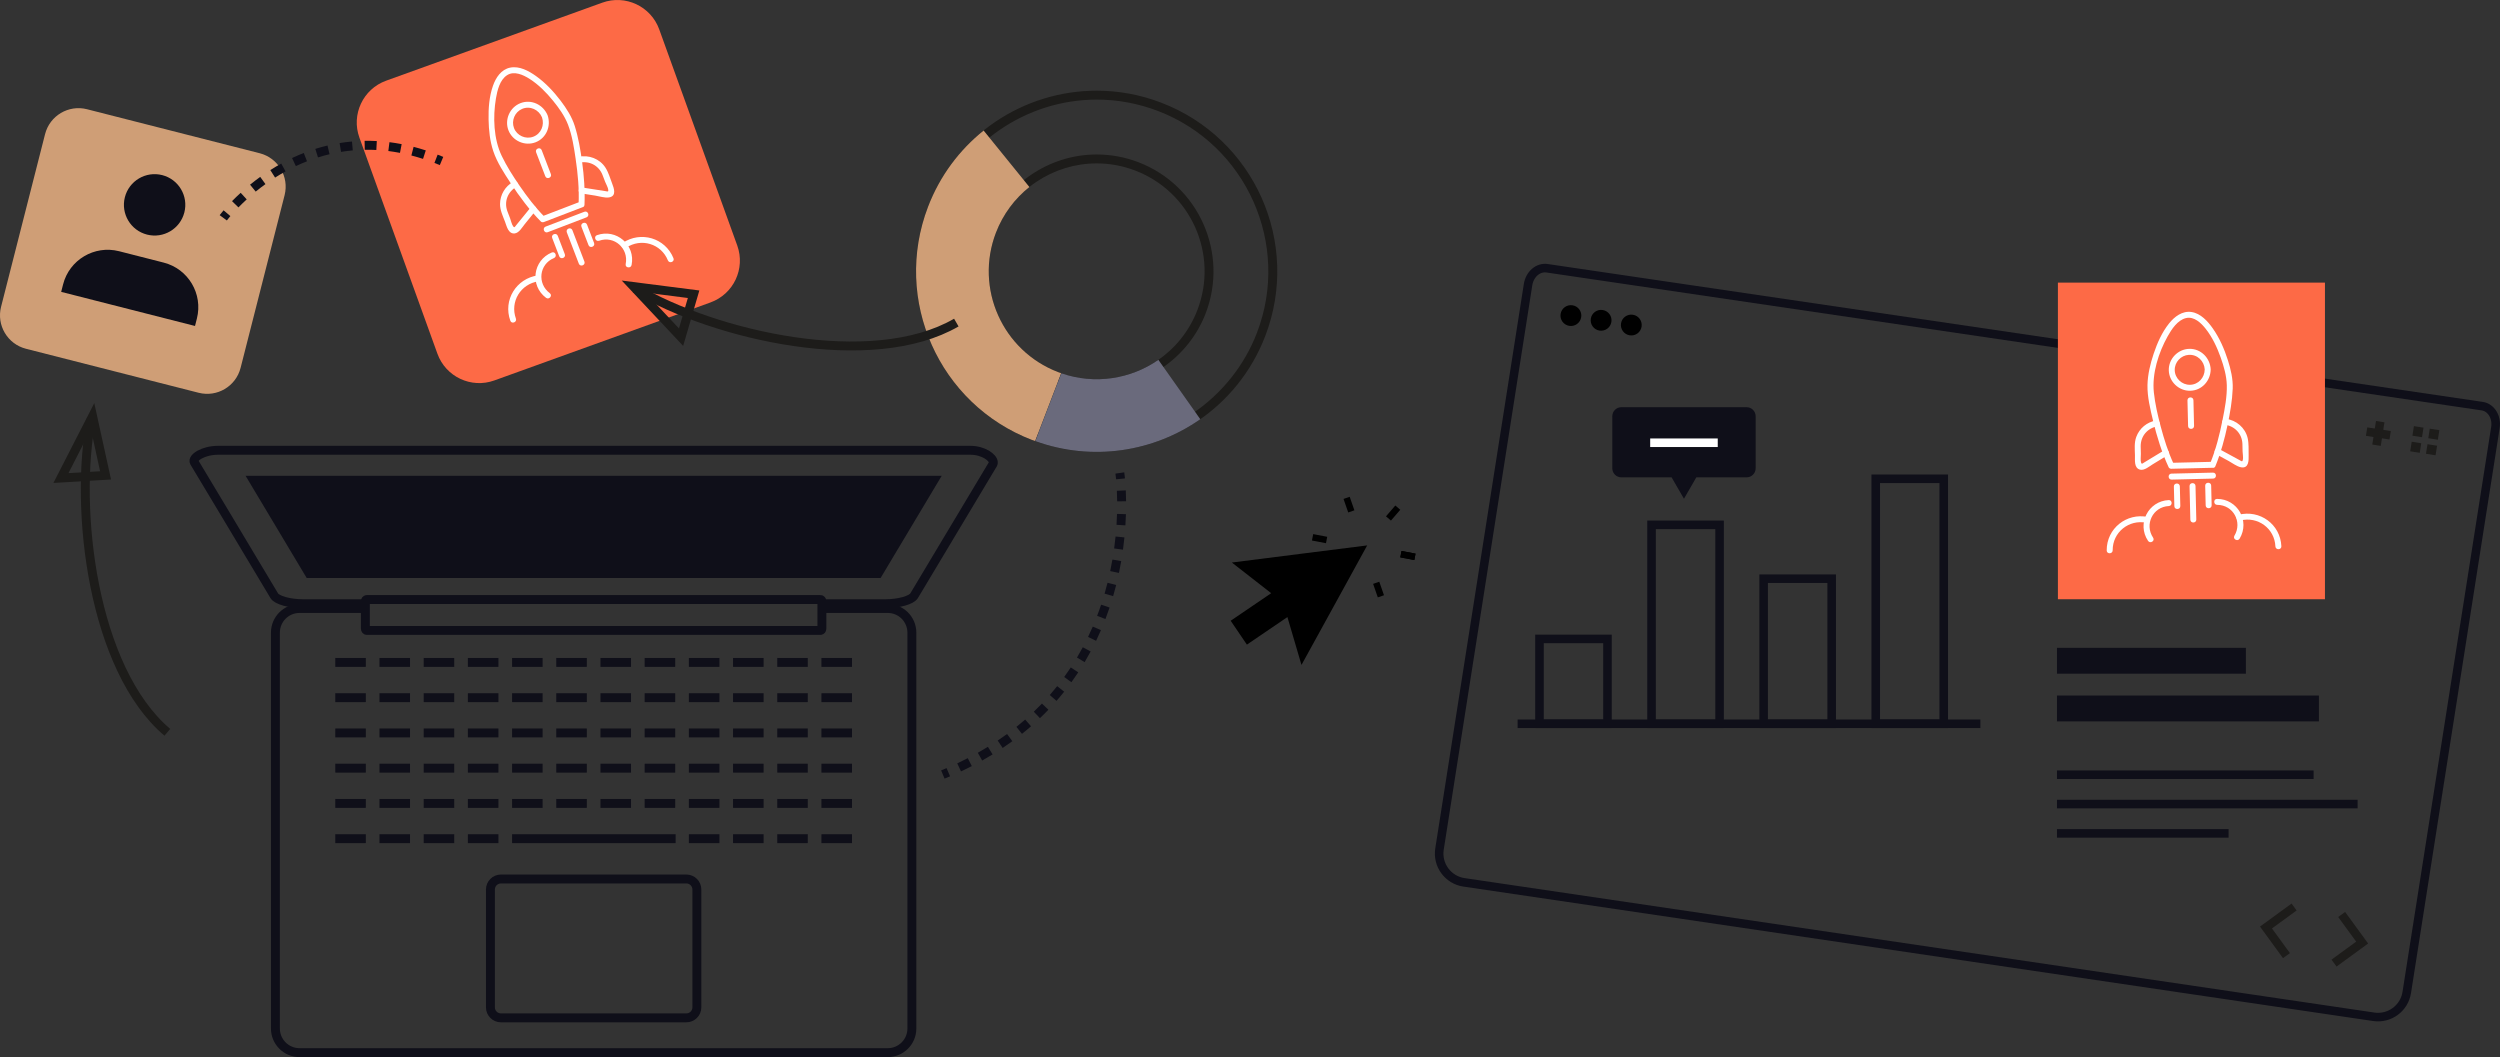 <?xml version="1.0" encoding="UTF-8"?><svg id="Layer_2" xmlns="http://www.w3.org/2000/svg" xmlns:xlink="http://www.w3.org/1999/xlink" viewBox="0 0 845.92 357.7"><rect x="0" y="0" width="845.92" height="357.7" fill="#333333" stroke="none"/><defs><style>.cls-1,.cls-2,.cls-3,.cls-4,.cls-5,.cls-6,.cls-7,.cls-8,.cls-9{fill:none;}.cls-2{stroke:#000;stroke-width:2.21px;}.cls-3,.cls-7{stroke:#1d1c1a;}.cls-3,.cls-9{stroke-miterlimit:10;stroke-width:3.02px;}.cls-10{fill:#1d1c1a;}.cls-11{isolation:isolate;}.cls-4{stroke-width:8.75px;}.cls-4,.cls-5,.cls-8,.cls-9{stroke:#0f0f19;}.cls-5,.cls-6,.cls-7,.cls-8{stroke-width:2.9px;}.cls-12{clip-path:url(#clippath-1);}.cls-13{fill:#6a6a7c;}.cls-6{stroke:#fff;}.cls-14{fill:#fff;}.cls-15{fill:#fd6a46;}.cls-16{fill:#cf9e76;}.cls-8{stroke-linecap:round;stroke-linejoin:round;}.cls-17{fill:#0f0f19;}.cls-18{clip-path:url(#clippath);}</style><clipPath id="clippath"><rect class="cls-1" width="845.92" height="357.7"/></clipPath><clipPath id="clippath-1"><rect class="cls-1" x="-.08" y="0" width="846" height="357.75"/></clipPath></defs><g id="Layer_1-2"><g class="cls-18"><g class="cls-11"><g class="cls-12"><path class="cls-10" d="M371.07,128.33c-4.35,0-8.76-.78-13.06-2.43-18.83-7.22-28.24-28.33-21.02-47.16,5.57-14.53,19.42-23.45,34.1-23.45,4.35,0,8.76.78,13.06,2.43,18.83,7.22,28.24,28.33,21.02,47.16-5.57,14.53-19.41,23.45-34.1,23.45M371.09,30.68c-24.58,0-47.75,14.93-57.07,39.25-12.08,31.51,3.67,66.85,35.18,78.93,7.19,2.76,14.59,4.07,21.86,4.07,24.58,0,47.74-14.93,57.07-39.25,12.08-31.51-3.67-66.85-35.18-78.93-7.2-2.76-14.59-4.07-21.86-4.07M371.07,131.35c16.26,0,31.1-10.2,36.92-25.39,7.8-20.35-2.41-43.26-22.76-51.06-4.55-1.75-9.31-2.63-14.15-2.63-16.26,0-31.1,10.2-36.92,25.39-7.8,20.35,2.41,43.26,22.76,51.06,4.55,1.75,9.31,2.63,14.15,2.63M371.09,33.7c7.1,0,14.09,1.3,20.78,3.87,29.91,11.47,44.91,45.13,33.44,75.03-8.56,22.31-30.36,37.31-54.25,37.31-7.1,0-14.09-1.3-20.78-3.87-14.49-5.56-25.94-16.42-32.26-30.59-6.32-14.17-6.73-29.96-1.18-44.44,8.56-22.31,30.36-37.31,54.25-37.31"/><path class="cls-16" d="M349.2,148.86c.35.13.71.25,1.06.38l8.81-22.96c-.35-.12-.71-.24-1.06-.38-18.83-7.22-28.24-28.33-21.02-47.16,2.42-6.3,6.4-11.54,11.32-15.46l-15.48-19.11c-8.17,6.55-14.78,15.28-18.8,25.77-12.08,31.51,3.67,66.85,35.18,78.93"/><path class="cls-13" d="M404.99,140.21l-13.03-18.45c-9.29,6.46-21.42,8.5-32.83,4.54l-8.81,22.96c19.37,7,40.06,3.62,55.82-7.41l-1.16-1.64Z"/><path class="cls-16" d="M67.22,132.9l-58.43-14.89c-6.24-1.59-10.02-7.95-8.43-14.19l14.89-58.43c1.59-6.25,7.95-10.02,14.19-8.43l58.43,14.89c6.24,1.59,10.02,7.95,8.43,14.19l-14.89,58.43c-1.59,6.25-7.95,10.02-14.19,8.43"/><path class="cls-17" d="M65.98,110.31s.42-1.66.64-2.52c2.12-8.34-2.91-16.82-11.25-18.94-2.75-.7-12.34-3.15-15.09-3.85-8.34-2.12-16.82,2.91-18.94,11.25-.22.86-.64,2.51-.64,2.51l45.29,11.54Z"/><path class="cls-17" d="M62.38,71.88c-1.42,5.56-7.07,8.92-12.63,7.5-5.56-1.42-8.91-7.07-7.5-12.63,1.42-5.56,7.07-8.91,12.63-7.5,5.56,1.42,8.92,7.07,7.5,12.63"/><path class="cls-15" d="M240.41,102.34l-73.14,26.39c-7.82,2.82-16.44-1.23-19.26-9.04l-26.4-73.13c-2.82-7.82,1.23-16.44,9.05-19.26L203.8.9c7.82-2.82,16.44,1.23,19.26,9.04l26.4,73.13c2.82,7.82-1.23,16.44-9.05,19.26"/><path class="cls-9" d="M278.93,205.89h21.45c4.51,0,8.17,3.66,8.17,8.17v133.95c0,4.51-3.66,8.17-8.17,8.17H101.36c-4.51,0-8.17-3.66-8.17-8.17v-133.95c0-4.52,3.66-8.17,8.17-8.17h21.75"/><path class="cls-9" d="M278.2,204.28h21.4c4.51,0,8.86-1.22,9.71-2.72l26.69-44.56c.11-.2.14-.38.11-.57-.07-1.6-3.29-4.07-7.81-4.07H73.82c-5.11,0-8.93,2.57-8.08,4.06l11.31,18.85,15.74,26.29c.85,1.5,5.2,2.72,9.71,2.72h20.21"/><path class="cls-9" d="M235.8,340.86c0,1.96-1.6,3.55-3.56,3.55h-62.74c-1.96,0-3.56-1.59-3.56-3.55v-39.88c0-1.96,1.6-3.56,3.56-3.56h62.74c1.96,0,3.56,1.6,3.56,3.56v39.88Z"/><polygon class="cls-17" points="83.1 161 103.77 195.57 297.97 195.57 318.64 161 83.1 161"/><path class="cls-9" d="M278.11,203.43c0-.32-.22-.57-.48-.57H124.11c-.26,0-.48.25-.48.57v9.32c0,.31.22.57.48.57h153.51c.26,0,.48-.26.48-.57v-9.32Z"/><line class="cls-9" x1="113.45" y1="224.14" x2="123.78" y2="224.14"/><line class="cls-9" x1="128.4" y1="224.14" x2="138.74" y2="224.14"/><line class="cls-9" x1="143.36" y1="224.14" x2="153.7" y2="224.14"/><line class="cls-9" x1="158.31" y1="224.14" x2="168.65" y2="224.14"/><line class="cls-9" x1="173.27" y1="224.14" x2="183.61" y2="224.14"/><line class="cls-9" x1="188.22" y1="224.14" x2="198.56" y2="224.14"/><line class="cls-9" x1="203.18" y1="224.14" x2="213.52" y2="224.14"/><line class="cls-9" x1="218.13" y1="224.14" x2="228.47" y2="224.14"/><line class="cls-9" x1="233.09" y1="224.14" x2="243.43" y2="224.14"/><line class="cls-9" x1="248.04" y1="224.14" x2="258.38" y2="224.14"/><line class="cls-9" x1="263" y1="224.14" x2="273.33" y2="224.14"/><line class="cls-9" x1="277.95" y1="224.14" x2="288.29" y2="224.14"/><line class="cls-9" x1="113.45" y1="236.07" x2="123.78" y2="236.07"/><line class="cls-9" x1="128.4" y1="236.07" x2="138.74" y2="236.07"/><line class="cls-9" x1="143.36" y1="236.07" x2="153.7" y2="236.07"/><line class="cls-9" x1="158.31" y1="236.07" x2="168.65" y2="236.07"/><line class="cls-9" x1="173.27" y1="236.07" x2="183.61" y2="236.07"/><line class="cls-9" x1="188.22" y1="236.07" x2="198.56" y2="236.07"/><line class="cls-9" x1="203.18" y1="236.07" x2="213.52" y2="236.07"/><line class="cls-9" x1="218.13" y1="236.07" x2="228.47" y2="236.07"/><line class="cls-9" x1="233.09" y1="236.07" x2="243.43" y2="236.07"/><line class="cls-9" x1="248.04" y1="236.07" x2="258.38" y2="236.07"/><line class="cls-9" x1="263" y1="236.07" x2="273.33" y2="236.07"/><line class="cls-9" x1="277.95" y1="236.07" x2="288.29" y2="236.07"/><line class="cls-9" x1="113.45" y1="248" x2="123.78" y2="248"/><line class="cls-9" x1="128.4" y1="248" x2="138.74" y2="248"/><line class="cls-9" x1="143.36" y1="248" x2="153.7" y2="248"/><line class="cls-9" x1="158.31" y1="248" x2="168.65" y2="248"/><line class="cls-9" x1="173.27" y1="248" x2="183.61" y2="248"/><line class="cls-9" x1="188.22" y1="248" x2="198.56" y2="248"/><line class="cls-9" x1="203.18" y1="248" x2="213.52" y2="248"/><line class="cls-9" x1="218.13" y1="248" x2="228.47" y2="248"/><line class="cls-9" x1="233.09" y1="248" x2="243.43" y2="248"/><line class="cls-9" x1="248.04" y1="248" x2="258.38" y2="248"/><line class="cls-9" x1="263" y1="248" x2="273.33" y2="248"/><line class="cls-9" x1="277.95" y1="248" x2="288.29" y2="248"/><line class="cls-9" x1="113.45" y1="259.92" x2="123.78" y2="259.92"/><line class="cls-9" x1="128.4" y1="259.92" x2="138.74" y2="259.92"/><line class="cls-9" x1="143.36" y1="259.92" x2="153.7" y2="259.92"/><line class="cls-9" x1="158.31" y1="259.92" x2="168.65" y2="259.92"/><line class="cls-9" x1="173.27" y1="259.92" x2="183.61" y2="259.92"/><line class="cls-9" x1="188.22" y1="259.92" x2="198.56" y2="259.92"/><line class="cls-9" x1="203.18" y1="259.92" x2="213.52" y2="259.92"/><line class="cls-9" x1="218.13" y1="259.92" x2="228.47" y2="259.92"/><line class="cls-9" x1="233.09" y1="259.92" x2="243.43" y2="259.92"/><line class="cls-9" x1="248.04" y1="259.92" x2="258.38" y2="259.92"/><line class="cls-9" x1="263" y1="259.92" x2="273.33" y2="259.92"/><line class="cls-9" x1="277.95" y1="259.92" x2="288.29" y2="259.92"/><line class="cls-9" x1="113.45" y1="271.85" x2="123.78" y2="271.85"/><line class="cls-9" x1="128.4" y1="271.85" x2="138.74" y2="271.85"/><line class="cls-9" x1="143.36" y1="271.85" x2="153.7" y2="271.85"/><line class="cls-9" x1="158.31" y1="271.85" x2="168.65" y2="271.85"/><line class="cls-9" x1="173.27" y1="271.85" x2="183.61" y2="271.85"/><line class="cls-9" x1="188.22" y1="271.85" x2="198.56" y2="271.85"/><line class="cls-9" x1="203.18" y1="271.85" x2="213.52" y2="271.85"/><line class="cls-9" x1="218.13" y1="271.85" x2="228.47" y2="271.85"/><line class="cls-9" x1="233.09" y1="271.85" x2="243.43" y2="271.85"/><line class="cls-9" x1="248.04" y1="271.85" x2="258.38" y2="271.85"/><line class="cls-9" x1="263" y1="271.85" x2="273.33" y2="271.85"/><line class="cls-9" x1="277.95" y1="271.85" x2="288.29" y2="271.85"/><line class="cls-9" x1="113.45" y1="283.78" x2="123.78" y2="283.78"/><line class="cls-9" x1="128.4" y1="283.78" x2="138.74" y2="283.78"/><line class="cls-9" x1="143.36" y1="283.78" x2="153.7" y2="283.78"/><line class="cls-9" x1="158.31" y1="283.78" x2="168.65" y2="283.78"/><line class="cls-9" x1="173.27" y1="283.78" x2="228.61" y2="283.78"/><line class="cls-9" x1="233.09" y1="283.78" x2="243.43" y2="283.78"/><line class="cls-9" x1="248.04" y1="283.78" x2="258.38" y2="283.78"/><line class="cls-9" x1="263" y1="283.78" x2="273.33" y2="283.78"/><line class="cls-9" x1="277.95" y1="283.78" x2="288.29" y2="283.78"/><path class="cls-3" d="M323.59,109.15c-28.62,16.57-81.71,4.43-108.7-11.59"/><polygon class="cls-3" points="234.69 99.56 214.36 96.96 230.45 114.09 234.69 99.56"/><path class="cls-3" d="M56.62,247.79c-25.24-21.38-31.68-75.45-25.67-106.26"/><polygon class="cls-3" points="35.72 160.85 31.33 140.83 20.62 161.75 35.72 160.85"/><path class="cls-9" d="M75.54,73.7s.43-.58,1.26-1.56"/><path class="cls-17" d="M139.94,49.68c1.37.36,2.75.76,4.13,1.21l-.93,2.87c-1.32-.43-2.64-.81-3.95-1.15l.76-2.92ZM131.77,48.11c1.38.17,2.76.39,4.14.66l-.57,2.96c-1.32-.25-2.63-.46-3.94-.63l.38-3ZM123.37,47.65c1.37-.02,2.75,0,4.13.08l-.16,3.02c-1.31-.07-2.62-.1-3.92-.07l-.05-3.02ZM114.91,48.41c1.39-.23,2.79-.41,4.19-.53l.27,3.01c-1.33.12-2.65.29-3.97.5l-.49-2.98ZM106.69,50.38c1.36-.43,2.74-.81,4.12-1.14l.7,2.94c-1.31.31-2.61.67-3.91,1.08l-.91-2.88ZM98.83,53.47c1.31-.62,2.63-1.19,3.95-1.71l1.1,2.81c-1.27.5-2.52,1.04-3.77,1.63l-1.29-2.73ZM91.45,57.55c1.22-.78,2.46-1.51,3.71-2.2l1.46,2.64c-1.19.66-2.38,1.36-3.54,2.1l-1.62-2.55ZM84.61,62.49c1.13-.92,2.27-1.79,3.44-2.64l1.77,2.45c-1.12.81-2.22,1.65-3.3,2.53l-1.91-2.34ZM78.51,68.06c.94-.96,1.91-1.9,2.93-2.82l2.04,2.23c-.97.89-1.9,1.79-2.8,2.71l-2.16-2.11Z"/><path class="cls-9" d="M147.54,53.73c.62.24,1.24.49,1.86.75"/><path class="cls-9" d="M378.92,160.04s.1.7.23,1.99"/><path class="cls-17" d="M328.84,259.22c-1.2.62-2.42,1.22-3.66,1.8l-1.28-2.73c1.21-.57,2.39-1.15,3.56-1.75l1.38,2.69ZM335.86,255.27c-1.15.71-2.33,1.4-3.52,2.07l-1.48-2.63c1.16-.65,2.3-1.32,3.42-2.01l1.58,2.57ZM342.54,250.8c-1.07.78-2.16,1.55-3.27,2.29l-1.68-2.51c1.08-.72,2.14-1.46,3.17-2.22l1.78,2.44ZM348.87,245.75c-1,.87-2.02,1.73-3.07,2.56l-1.88-2.36c1.01-.81,2-1.63,2.97-2.48l1.98,2.28ZM354.74,240.15c-.93.97-1.88,1.92-2.86,2.85l-2.08-2.19c.94-.9,1.86-1.82,2.76-2.75l2.18,2.09ZM360.08,234.05c-.84,1.06-1.71,2.09-2.6,3.11l-2.27-1.99c.86-.98,1.7-1.98,2.51-3l2.36,1.88ZM364.84,227.5c-.75,1.13-1.52,2.25-2.31,3.34l-2.44-1.77c.77-1.06,1.51-2.13,2.23-3.23l2.52,1.66ZM369.04,220.44c-.66,1.22-1.34,2.43-2.04,3.61l-2.59-1.55c.68-1.15,1.34-2.31,1.98-3.49l2.66,1.43ZM372.53,213.21c-.53,1.22-1.08,2.43-1.65,3.62l-2.72-1.31c.55-1.15,1.09-2.32,1.6-3.5l2.77,1.19ZM375.45,205.56c-.44,1.31-.91,2.61-1.4,3.9l-2.82-1.08c.48-1.24.93-2.5,1.35-3.78l2.86.96ZM377.68,197.94c-.32,1.27-.66,2.53-1.03,3.78l-2.9-.85c.35-1.21.69-2.43,1-3.67l2.93.74ZM379.39,189.85c-.23,1.34-.49,2.68-.77,4.01l-2.96-.62c.27-1.29.52-2.59.74-3.9l2.98.51ZM380.47,181.84c-.14,1.39-.3,2.77-.49,4.15l-2.99-.41c.18-1.34.34-2.69.48-4.04l3.01.3ZM380.98,173.98c-.04,1.26-.1,2.53-.18,3.79l-3.01-.19c.08-1.23.14-2.46.17-3.69l3.02.09ZM380.93,165.93c.06,1.2.09,2.43.1,3.68l-3.02.03c-.01-1.21-.04-2.4-.1-3.57l3.02-.14Z"/><path class="cls-9" d="M320.88,261.29c-.61.26-1.23.52-1.85.78"/><path class="cls-14" d="M185.33,78.57c4.38-1.68,8.75-3.35,13.13-5.03,1.21-.47.49-2.35-.72-1.89-4.38,1.68-8.75,3.36-13.13,5.03-1.21.47-.49,2.35.72,1.89"/><path class="cls-14" d="M181.4,51.52c1.04,2.71,2.08,5.42,3.11,8.12.46,1.21,2.35.49,1.89-.72-1.04-2.71-2.08-5.42-3.11-8.12-.47-1.21-2.35-.49-1.89.72"/><path class="cls-14" d="M191.79,78.61c1.36,3.54,2.71,7.08,4.07,10.62.47,1.21,2.35.49,1.89-.72-1.36-3.54-2.71-7.08-4.07-10.62-.47-1.21-2.35-.49-1.89.72"/><path class="cls-14" d="M196.74,76.72c.8,2.08,1.59,4.15,2.39,6.23.47,1.21,2.35.49,1.89-.72-.8-2.08-1.59-4.15-2.39-6.23-.47-1.21-2.35-.49-1.89.72"/><path class="cls-14" d="M186.84,80.51c.8,2.08,1.59,4.15,2.39,6.23.47,1.21,2.35.49,1.89-.72-.8-2.08-1.59-4.15-2.39-6.23-.47-1.21-2.35-.49-1.89.72"/><path class="cls-14" d="M183.39,39.7c.91,2.61-.28,5.54-2.92,6.55-2.58.99-5.56-.34-6.55-2.92-.96-2.52.27-5.42,2.74-6.48,2.67-1.14,5.63.23,6.73,2.85.5,1.2,2.39.48,1.89-.72-1.49-3.56-5.48-5.5-9.16-4.08-3.6,1.38-5.47,5.56-4.09,9.17,1.38,3.6,5.56,5.47,9.17,4.08,3.69-1.42,5.35-5.52,4.08-9.17-.43-1.23-2.32-.5-1.89.72"/><path class="cls-14" d="M197.77,69.32c.22-4.85-.15-9.72-.8-14.53-.56-4.08-1.25-8.23-2.49-12.17-.98-3.12-2.81-5.94-4.77-8.53-2.38-3.13-5.17-6.11-8.39-8.39-2.44-1.73-5.58-3.44-8.68-2.82-3.08.61-4.89,3.41-5.85,6.19-1.26,3.64-1.55,7.58-1.47,11.4.07,3.57.45,7.27,1.59,10.68,1.28,3.82,3.65,7.41,5.84,10.75,3.03,4.64,6.38,9.13,10.28,13.08.24.25.69.27.99.16,4.38-1.68,8.75-3.36,13.12-5.03,1.21-.47.49-2.35-.72-1.89-4.38,1.68-8.75,3.35-13.12,5.03.33.05.66.1.99.16-3.18-3.23-5.96-6.88-8.52-10.62-2.19-3.2-4.31-6.51-5.99-10.01-2.78-5.79-3.02-13.23-1.97-19.47.46-2.7,1.29-6.26,3.77-7.87,2.38-1.54,5.45-.12,7.57,1.22,3.07,1.95,5.7,4.62,7.98,7.42,1.99,2.45,3.93,5.14,5.07,8.11,1.4,3.65,2.01,7.69,2.58,11.54.74,5.03,1.23,10.17,1,15.26-.06,1.29,1.93,1.63,1.99.33"/><path class="cls-14" d="M195.94,55.07c3.36-.76,6.59.83,7.9,4.05.32.8.62,1.61.93,2.42.31.81.98,1.89,1.06,2.76.06.68-.34.47-.93.38-1.01-.16-2.01-.32-3.02-.47-1.64-.26-3.28-.51-4.92-.77-1.29-.2-1.61,1.79-.33,2,1.59.25,3.19.5,4.78.75,1.41.22,3.25.85,4.69.61,2.62-.45,1.65-3.08,1.03-4.7-.68-1.78-1.23-3.77-2.27-5.38-1.94-3.01-5.67-4.42-9.12-3.64-1.26.28-1.07,2.3.2,2.01"/><path class="cls-14" d="M179.67,70.05c-1.05,1.29-2.09,2.57-3.14,3.86-.64.79-1.29,1.58-1.93,2.37-.37.46-.53.88-.94.34-.52-.69-.75-1.95-1.06-2.75-.31-.8-.63-1.6-.93-2.42-1.18-3.27.16-6.61,3.17-8.3,1.13-.63-.08-2.26-1.2-1.63-2.71,1.52-4.41,4.36-4.44,7.48-.02,2.1.92,4.05,1.66,5.97.59,1.54,1.1,4.23,3.28,4.02,1.49-.14,2.6-2.15,3.45-3.19,1.22-1.5,2.44-2.99,3.65-4.49.82-1.01-.76-2.28-1.58-1.26"/><path class="cls-14" d="M186.03,99.2c-4.33-3.22-3.62-9.81,1.41-11.88,1.2-.49.48-2.38-.72-1.89-6.39,2.63-7.55,11.18-1.95,15.35,1.04.77,2.31-.8,1.26-1.58"/><path class="cls-14" d="M174.57,107.81c-2.08-5.73,1.63-11.76,7.64-12.62,1.29-.18,1.09-2.2-.2-2.01-7.31,1.04-11.87,8.35-9.33,15.35.44,1.22,2.33.5,1.89-.72"/><path class="cls-14" d="M213.71,89.68c1.38-6.84-5.2-12.42-11.71-10.11-1.23.44-.5,2.32.72,1.89,5.12-1.82,10.06,2.6,8.99,7.89-.26,1.28,1.74,1.6,1.99.33"/><path class="cls-14" d="M211.88,83.82c5.04-3.38,11.83-1.38,14.11,4.28.49,1.21,2.38.48,1.89-.72-2.79-6.9-11.07-9.3-17.2-5.18-1.08.72.12,2.35,1.2,1.63"/><rect class="cls-5" x="520.91" y="216.19" width="23.01" height="28.71"/><rect class="cls-5" x="558.83" y="177.59" width="23.02" height="67.31"/><rect class="cls-5" x="596.76" y="195.81" width="23.02" height="49.09"/><rect class="cls-5" x="634.69" y="162.01" width="23.01" height="82.89"/><path class="cls-17" d="M590.98,137.78h-42.36c-1.7,0-3.07,1.37-3.07,3.07v17.6c0,1.7,1.37,3.07,3.07,3.07h17l1.12,1.95,3.06,5.29,3.06-5.29,1.12-1.95h17.01c1.69,0,3.07-1.37,3.07-3.07v-17.6c0-1.7-1.38-3.07-3.07-3.07"/><line class="cls-6" x1="558.37" y1="149.81" x2="581.23" y2="149.81"/><line class="cls-5" x1="513.51" y1="244.9" x2="670.1" y2="244.9"/><path class="cls-8" d="M803.2,344.05c5.35.79,10.33-2.88,11.17-8.22l30-191.17c.55-3.52-1.43-6.76-4.44-7.23l-316.44-46.66c-3-.47-5.89,2-6.44,5.52l-29.97,191c-.85,5.41,2.88,10.47,8.29,11.27l307.83,45.49Z"/><rect class="cls-15" x="696.33" y="95.63" width="90.36" height="107.13"/><path d="M535.02,107.33c-.3,1.92-2.1,3.24-4.03,2.93-1.92-.3-3.24-2.1-2.93-4.03.3-1.92,2.11-3.24,4.03-2.93,1.92.3,3.24,2.1,2.94,4.03"/><path d="M545.24,108.93c-.3,1.92-2.1,3.23-4.03,2.93-1.92-.3-3.23-2.1-2.93-4.03.3-1.92,2.1-3.24,4.03-2.93s3.24,2.11,2.93,4.03"/><path d="M555.46,110.53c-.3,1.92-2.1,3.24-4.02,2.93-1.92-.3-3.24-2.1-2.94-4.03.3-1.92,2.1-3.24,4.03-2.93,1.92.3,3.23,2.1,2.93,4.03"/><polyline class="cls-7" points="776.25 306.9 766.74 313.84 773.67 323.36"/><polyline class="cls-7" points="792.34 309.43 799.28 318.94 789.76 325.88"/><line class="cls-7" x1="805.39" y1="142.67" x2="804.14" y2="150.65"/><line class="cls-7" x1="808.75" y1="147.29" x2="800.78" y2="146.04"/><rect class="cls-10" x="816.58" y="144.44" width="3.28" height="3.28" transform="translate(546.98 931.74) rotate(-81.08)"/><rect class="cls-10" x="815.75" y="149.69" width="3.28" height="3.28" transform="translate(541.3 935.43) rotate(-81.09)"/><rect class="cls-10" x="821.87" y="145.27" width="3.28" height="3.28" transform="translate(550.84 937.74) rotate(-81.09)"/><rect class="cls-10" x="821.05" y="150.52" width="3.28" height="3.28" transform="translate(544.73 941.28) rotate(-81.07)"/><line class="cls-5" x1="696.01" y1="262.14" x2="782.85" y2="262.14"/><line class="cls-5" x1="696.01" y1="272.07" x2="797.74" y2="272.07"/><line class="cls-5" x1="696.01" y1="281.99" x2="754.08" y2="281.99"/><line class="cls-4" x1="696.01" y1="223.58" x2="759.94" y2="223.58"/><line class="cls-4" x1="696.01" y1="239.72" x2="784.65" y2="239.72"/><line class="cls-2" x1="478.77" y1="188.42" x2="474.02" y2="187.51"/><line class="cls-2" x1="478.77" y1="188.42" x2="474.02" y2="187.51"/><line class="cls-2" x1="472.97" y1="171.77" x2="469.81" y2="175.43"/><line class="cls-2" x1="455.65" y1="168.46" x2="457.24" y2="173.04"/><line class="cls-2" x1="444.13" y1="181.81" x2="448.88" y2="182.72"/><line class="cls-2" x1="449.93" y1="198.47" x2="453.09" y2="194.8"/><line class="cls-2" x1="467.25" y1="201.77" x2="465.66" y2="197.2"/><polygon points="440.38 224.99 451.5 204.77 462.61 184.55 439.72 187.44 416.82 190.34 430.13 200.72 416.42 210.04 421.91 218.12 435.62 208.8 440.38 224.99"/><path class="cls-14" d="M734.8,162.28c4.68-.11,9.37-.23,14.05-.34,1.3-.03,1.25-2.05-.05-2.02-4.68.11-9.37.23-14.05.34-1.3.03-1.25,2.05.05,2.02"/><path class="cls-14" d="M740.17,135.47c.07,2.9.14,5.8.21,8.7.03,1.3,2.05,1.25,2.02-.05-.07-2.9-.14-5.8-.21-8.7-.03-1.3-2.05-1.25-2.02.05"/><path class="cls-14" d="M740.87,164.48c.09,3.79.18,7.58.27,11.37.03,1.3,2.05,1.25,2.02-.05-.09-3.79-.18-7.58-.27-11.37-.03-1.3-2.05-1.25-2.02.05"/><path class="cls-14" d="M746.17,164.35c.05,2.22.11,4.45.16,6.67.03,1.3,2.05,1.25,2.02-.05l-.16-6.67c-.03-1.3-2.05-1.25-2.02.05"/><path class="cls-14" d="M735.57,164.61l.16,6.67c.03,1.3,2.05,1.25,2.02-.05-.05-2.22-.11-4.45-.16-6.67-.03-1.3-2.05-1.25-2.02.05"/><path class="cls-14" d="M746,125.01c-.02,2.76-2.12,5.13-4.95,5.19-2.76.07-5.13-2.18-5.19-4.95-.07-2.69,2.07-5.02,4.76-5.18,2.9-.18,5.23,2.1,5.39,4.94.07,1.3,2.09,1.25,2.02-.05-.21-3.85-3.32-7.02-7.26-6.92-3.86.09-7.02,3.41-6.92,7.26.09,3.86,3.4,7.01,7.26,6.92,3.95-.09,6.89-3.4,6.92-7.26,0-1.3-2.01-1.25-2.02.05"/><path class="cls-14" d="M749.62,157.74c1.84-4.5,3.12-9.21,4.12-13.96.84-4.03,1.58-8.17,1.74-12.29.12-3.26-.65-6.54-1.64-9.63-1.19-3.75-2.82-7.49-5.09-10.72-1.72-2.45-4.11-5.11-7.23-5.57-3.1-.46-5.75,1.58-7.58,3.87-2.4,3-4,6.62-5.21,10.25-1.13,3.39-2.01,7-2.09,10.59-.08,4.03.96,8.2,1.89,12.09,1.3,5.39,2.95,10.74,5.29,15.77.15.31.56.49.89.48,4.68-.11,9.37-.23,14.05-.34,1.3-.03,1.25-2.05-.05-2.02-4.68.11-9.37.23-14.05.34l.89.48c-1.92-4.11-3.3-8.48-4.46-12.86-.99-3.75-1.88-7.58-2.29-11.44-.68-6.39,1.59-13.48,4.68-19,1.34-2.39,3.32-5.46,6.19-6.15,2.76-.66,5.18,1.71,6.72,3.69,2.24,2.87,3.82,6.26,5.03,9.67,1.06,2.98,1.98,6.17,2.06,9.34.1,3.91-.68,7.92-1.44,11.74-.99,4.99-2.25,9.99-4.18,14.71-.49,1.19,1.28,2.18,1.77.98"/><path class="cls-14" d="M752.68,143.69c3.42.42,5.93,3,6.08,6.47.04.86.04,1.73.06,2.59.02.87.29,2.11.07,2.95-.17.66-.48.33-1,.04-.9-.49-1.79-.97-2.68-1.46-1.46-.79-2.92-1.58-4.38-2.38-1.14-.62-2.12,1.15-.98,1.77,1.42.77,2.83,1.54,4.25,2.31,1.26.68,2.78,1.89,4.22,2.14,2.62.46,2.59-2.35,2.55-4.08-.05-1.9.1-3.96-.34-5.83-.82-3.48-3.85-6.07-7.37-6.49-1.28-.15-1.78,1.81-.49,1.96"/><path class="cls-14" d="M732.33,152.35c-1.42.86-2.84,1.72-4.25,2.58-.87.53-1.74,1.06-2.61,1.59-.51.31-.8.65-1,0-.26-.83-.05-2.09-.07-2.95-.02-.86-.06-1.72-.06-2.59-.01-3.48,2.37-6.18,5.77-6.76,1.28-.22.69-2.15-.58-1.93-3.07.52-5.62,2.63-6.69,5.56-.72,1.98-.49,4.12-.44,6.18.04,1.65-.38,4.35,1.74,4.89,1.45.37,3.18-1.16,4.32-1.85,1.65-1,3.3-2,4.95-3.01,1.11-.67.05-2.4-1.06-1.72"/><path class="cls-14" d="M728.55,181.95c-3-4.49-.12-10.46,5.31-10.72,1.3-.06,1.25-2.08-.05-2.02-6.9.34-10.86,8.01-6.98,13.8.72,1.08,2.44.02,1.72-1.06"/><path class="cls-14" d="M714.86,186.21c-.04-6.1,5.48-10.53,11.43-9.32,1.27.26,1.77-1.7.49-1.96-7.24-1.47-13.98,3.89-13.94,11.33,0,1.3,2.03,1.25,2.02-.05"/><path class="cls-14" d="M757.82,182.26c3.59-5.98-.73-13.45-7.64-13.45-1.3,0-1.25,2.02.05,2.02,5.43,0,8.6,5.82,5.82,10.45-.67,1.12,1.1,2.09,1.77.98"/><path class="cls-14" d="M758.06,176.12c5.88-1.5,11.6,2.67,11.86,8.76.06,1.3,2.08,1.25,2.02-.05-.32-7.44-7.31-12.47-14.47-10.65-1.26.32-.68,2.26.58,1.94"/></g></g></g></g></svg>